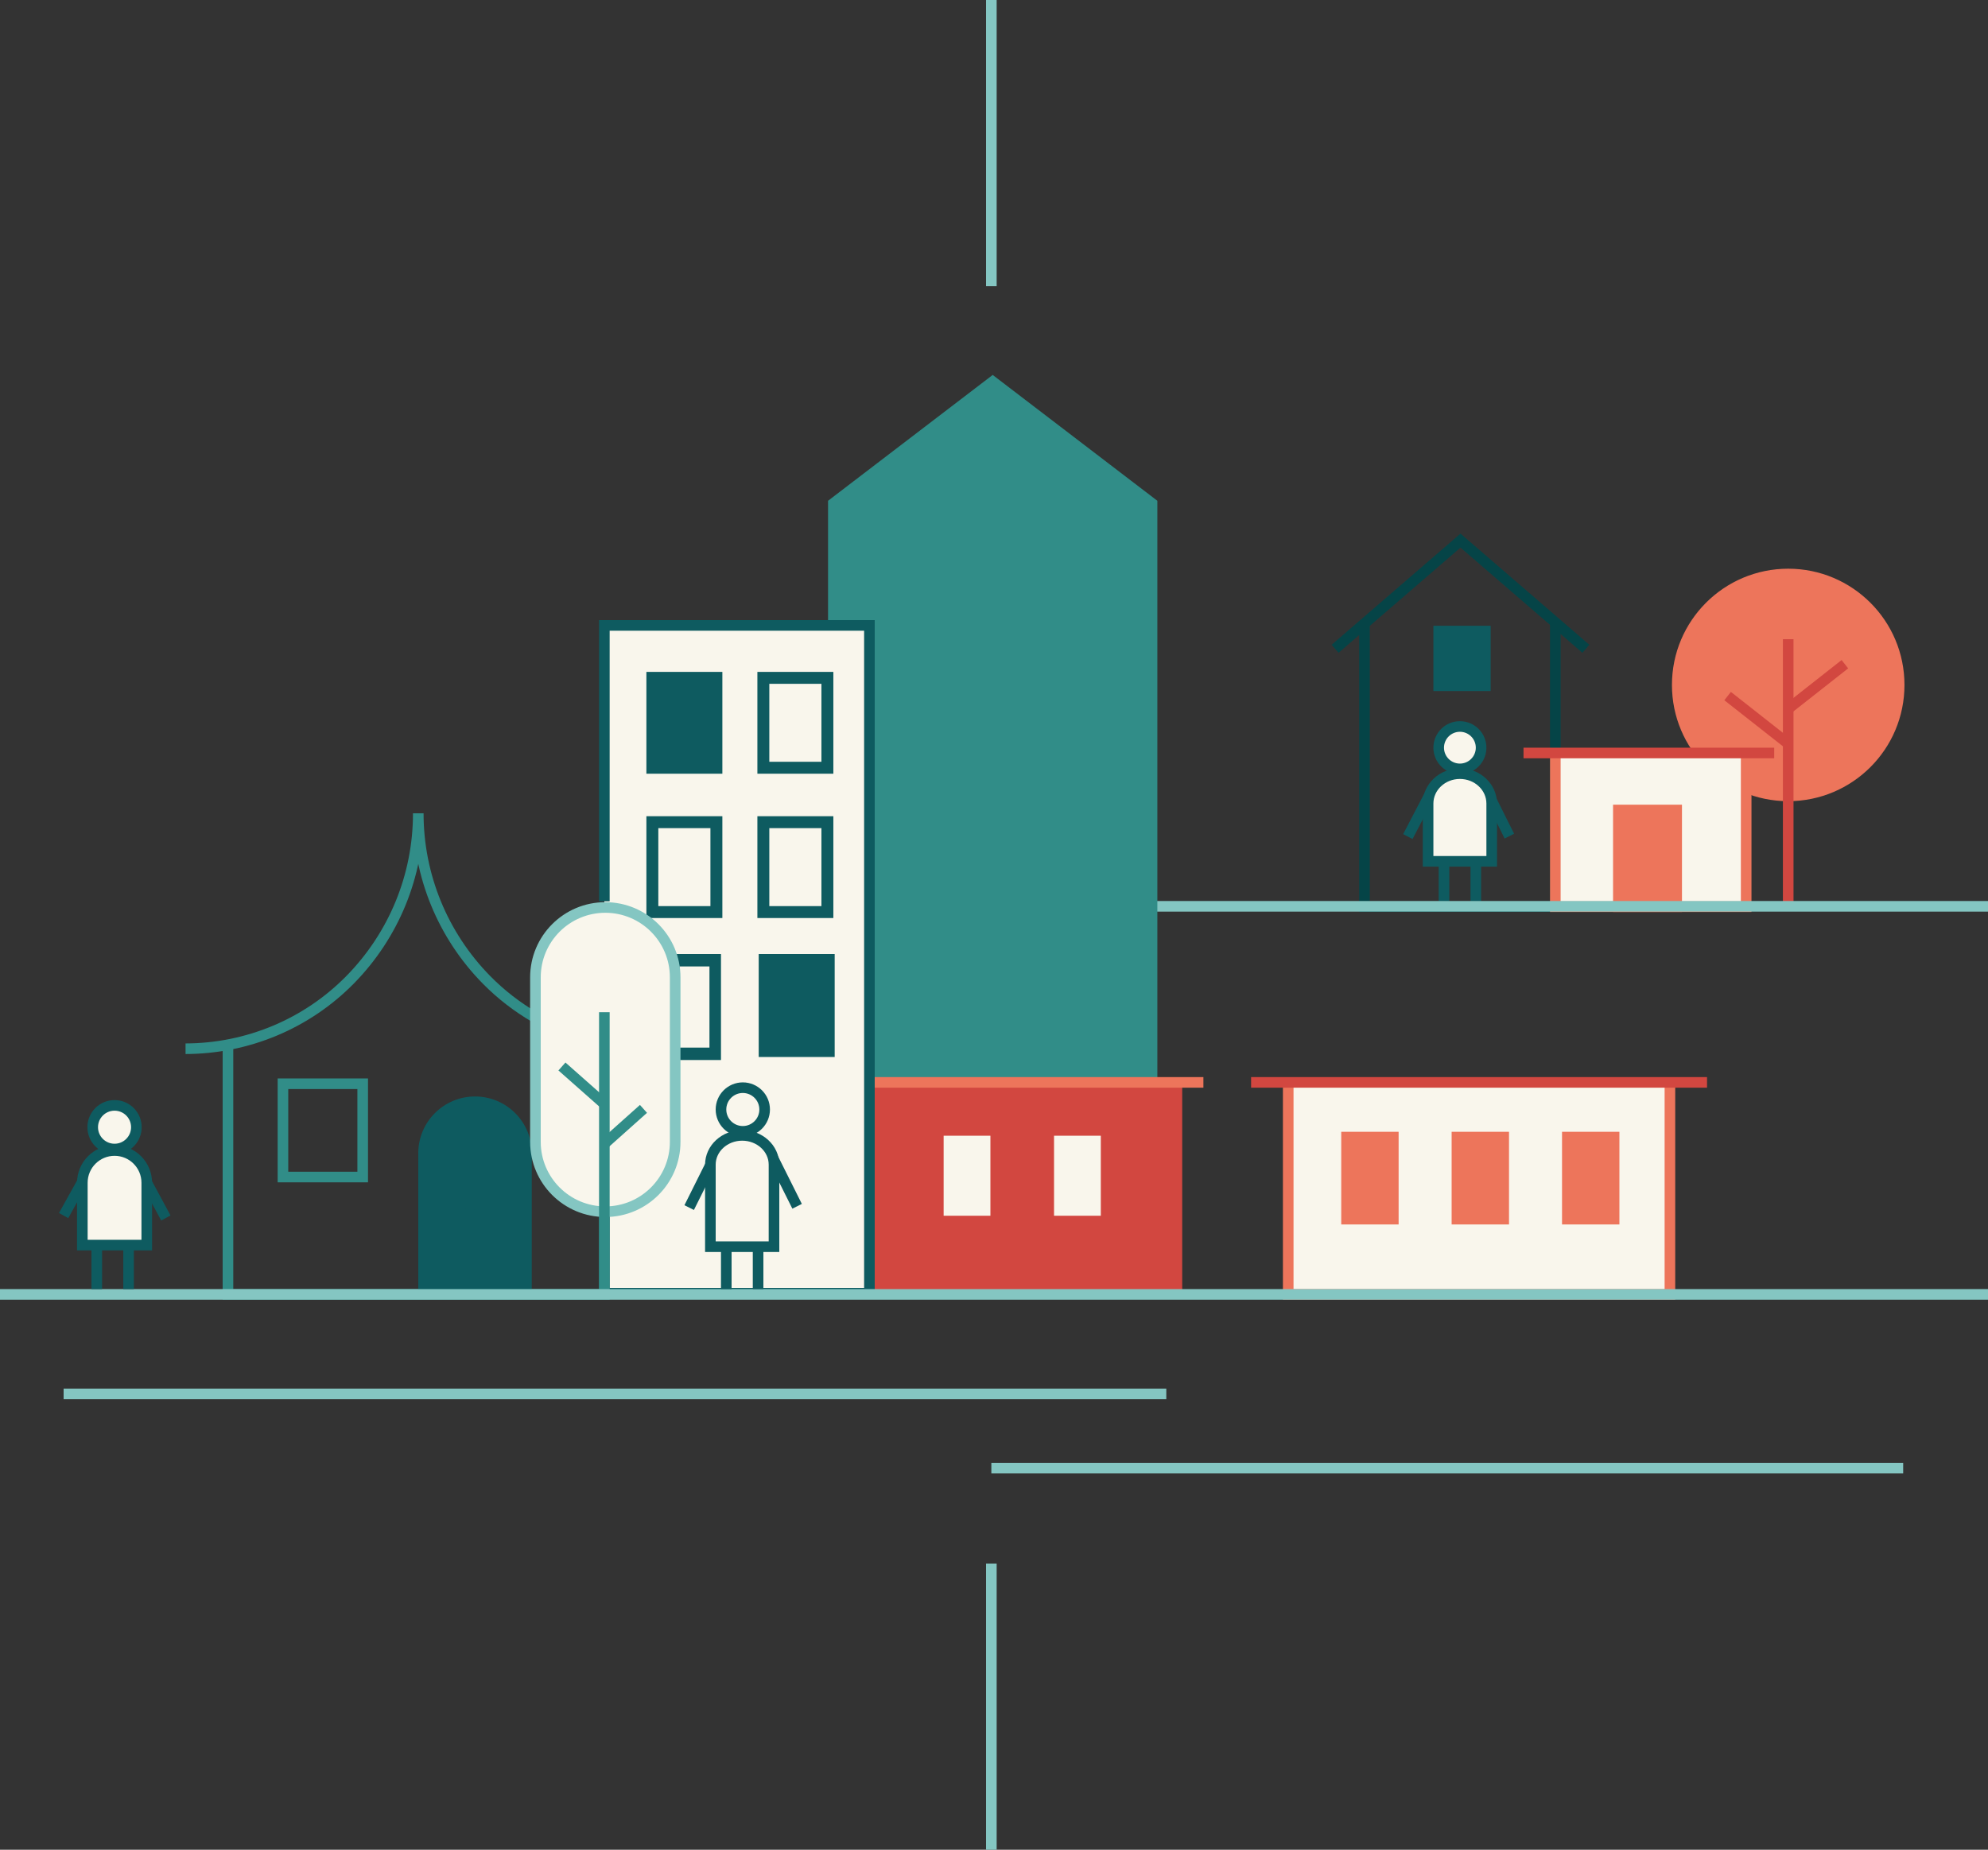 <svg width="375" height="349" viewBox="0 0 375 349" fill="none" xmlns="http://www.w3.org/2000/svg">
<rect x="0" y="0" width="375" height="349" fill="#333333" stroke="none"/>
<path d="M337.313 150.161C348.872 150.161 358.243 140.79 358.243 129.231C358.243 117.671 348.872 108.301 337.313 108.301C325.753 108.301 316.383 117.671 316.383 129.231C316.383 140.79 325.753 150.161 337.313 150.161Z" fill="#ED755B" stroke="#ED755B" stroke-width="2" stroke-miterlimit="10"/>
<path d="M337.312 170.552V144.442V120.602" stroke="#D24740" stroke-width="2" stroke-miterlimit="10"/>
<path d="M325.883 131.332L337.313 140.322" stroke="#D24740" stroke-width="2" stroke-miterlimit="10"/>
<path d="M337.312 133.73L348.003 125.32" stroke="#D24740" stroke-width="2" stroke-miterlimit="10"/>
<path d="M257.383 117.57V171.07H293.383V117.57" stroke="#054447" stroke-width="2" stroke-miterlimit="10"/>
<path d="M299.144 122.41L275.494 102L251.844 122.41" stroke="#054447" stroke-width="2" stroke-miterlimit="10"/>
<path d="M271.383 129.38V119.07H280.183V129.38H271.383Z" fill="#0E5B60" stroke="#0E5B60" stroke-width="2" stroke-miterlimit="10"/>
<path d="M293.383 142.07V171.07H329.383V142.07" fill="#F9F6EC"/>
<path d="M293.383 142.07V171.07H329.383V142.07" stroke="#ED755B" stroke-width="2" stroke-miterlimit="10"/>
<path d="M334.673 142.07H287.383H334.673Z" fill="#D24740"/>
<path d="M334.673 142.07H287.383" stroke="#D24740" stroke-width="2" stroke-miterlimit="10"/>
<path d="M316.273 152.824H305.273V171.07H316.273V152.824Z" fill="#ED755B" stroke="#ED755B" stroke-width="2" stroke-miterlimit="10"/>
<path d="M270.051 149.231L265.567 157.841" stroke="#0E5B60" stroke-width="2" stroke-miterlimit="10"/>
<path d="M280.38 149.07L284.715 157.756" stroke="#0E5B60" stroke-width="2" stroke-miterlimit="10"/>
<path d="M275.383 145.07C277.592 145.07 279.383 143.279 279.383 141.07C279.383 138.861 277.592 137.07 275.383 137.07C273.174 137.07 271.383 138.861 271.383 141.07C271.383 143.279 273.174 145.07 275.383 145.07Z" fill="#F9F6EC" stroke="#0E5B60" stroke-width="2" stroke-miterlimit="10"/>
<path d="M275.387 145.969C272.07 145.969 269.383 148.492 269.383 151.607V162.511H281.383V151.607C281.383 148.492 278.696 145.969 275.378 145.969H275.387Z" fill="#F9F6EC" stroke="#0E5B60" stroke-width="2" stroke-miterlimit="10"/>
<path d="M272.383 162.07L272.383 170.07" stroke="#0E5B60" stroke-width="2" stroke-miterlimit="10"/>
<path d="M278.383 162.07L278.383 170.07" stroke="#0E5B60" stroke-width="2" stroke-miterlimit="10"/>
<path d="M378 171L208 171" stroke="#84C6C2" stroke-width="2" stroke-miterlimit="10"/>
<path d="M157.195 94.98L187.255 72L217.315 94.98V243.7H157.195V94.98Z" fill="#318D88" stroke="#318D88" stroke-width="2" stroke-miterlimit="10"/>
<path d="M164 204.219V243.219H222V204.219" fill="#D24740"/>
<path d="M164 204.219V243.219H222V204.219" stroke="#D24740" stroke-width="2" stroke-miterlimit="10"/>
<path d="M227 204.219L161 204.219L227 204.219Z" fill="#D24740"/>
<path d="M227 204.219L161 204.219" stroke="#ED755B" stroke-width="2" stroke-miterlimit="10"/>
<path d="M186.824 214.283H178V229.38H186.824V214.283Z" fill="#F9F6EC"/>
<path d="M207.648 214.283H198.824V229.38H207.648V214.283Z" fill="#F9F6EC"/>
<path d="M243 204.219V244.219H315V204.219" fill="#F9F6EC"/>
<path d="M243 204.219V244.219H315V204.219" stroke="#ED755B" stroke-width="2" stroke-miterlimit="10"/>
<path d="M322 204.219H236H322Z" fill="#D24740"/>
<path d="M322 204.219H236" stroke="#D24740" stroke-width="2" stroke-miterlimit="10"/>
<path d="M262.824 214.541H254V230.025H262.824V214.541Z" fill="#ED755B" stroke="#ED755B" stroke-width="2" stroke-miterlimit="10"/>
<path d="M283.648 214.541H274.824V230.025H283.648V214.541Z" fill="#ED755B" stroke="#ED755B" stroke-width="2" stroke-miterlimit="10"/>
<path d="M304.472 214.541H295.648V230.025H304.472V214.541Z" fill="#ED755B" stroke="#ED755B" stroke-width="2" stroke-miterlimit="10"/>
<path d="M100.95 191.979C97.59 190.029 94.49 187.639 91.76 184.859C83.5 176.459 78.89 165.189 78.9 153.449C78.92 165.189 74.3 176.459 66.04 184.859C62 188.969 57.17 192.239 51.84 194.469C46.51 196.699 40.78 197.859 35 197.869" stroke="#318D88" stroke-width="2" stroke-miterlimit="10"/>
<path d="M43 197.219V244.219H114V197.219" stroke="#318D88" stroke-width="2" stroke-miterlimit="10"/>
<path d="M53.375 222.077V204.477H68.415V222.077H53.375Z" stroke="#318D88" stroke-width="2" stroke-miterlimit="10"/>
<path d="M78.898 243.7V217.59H100.308V243.7" fill="#0E5B60"/>
<path d="M114 170.05V118H164V244H114V226.314" fill="#F9F6EC"/>
<path d="M114 170.05V118H164V244H114V226.314" stroke="#0E5B60" stroke-width="2" stroke-miterlimit="10"/>
<path d="M89.608 228.299C95.523 228.299 100.318 223.504 100.318 217.589C100.318 211.674 95.523 206.879 89.608 206.879C83.693 206.879 78.898 211.674 78.898 217.589C78.898 223.504 83.693 228.299 89.608 228.299Z" fill="#0E5B60"/>
<path d="M134.01 156.25V170.96H124.18V156.25H134.01ZM136.26 154H121.93V173.21H136.26V154Z" fill="#0E5B60"/>
<path d="M133.826 182.343V197.657H128.174V182.343H133.826ZM136 180H126V200H136V180Z" fill="#0E5B60"/>
<path d="M154.947 156.25V170.96H145.117V156.25H154.947ZM157.197 154H142.867V173.21H157.197V154Z" fill="#0E5B60"/>
<path d="M124.062 143.851V128.891H134.143V143.851H124.062Z" fill="#0E5B60" stroke="#0E5B60" stroke-width="2"/>
<path d="M135.01 129.02V128.02H134.01H124.18H123.18V129.02V143.73V144.73H124.18H134.01H135.01V143.73V129.02ZM122.93 144.98V127.77H135.26V144.98H122.93Z" fill="#0E5B60" stroke="#0E5B60" stroke-width="2"/>
<path d="M154.947 129.02V143.73H145.117V129.02H154.947ZM157.197 126.77H142.867V145.98H157.197V126.77Z" fill="#0E5B60"/>
<path d="M145.25 197.287V182.134H155.33V197.287H145.25Z" fill="#0E5B60" stroke="#0E5B60" stroke-width="2"/>
<path d="M156.197 182.276V181.276H155.197H145.367H144.367V182.276V197.153V198.153H145.367H155.197H156.197V197.153V182.276ZM144.117 198.429V181H156.447V198.429H144.117Z" fill="#0E5B60" stroke="#0E5B60" stroke-width="2"/>
<path d="M127.36 184.399C127.36 177.12 121.459 171.219 114.18 171.219C106.901 171.219 101 177.12 101 184.399V215.439C101 222.718 106.901 228.619 114.18 228.619C121.459 228.619 127.36 222.718 127.36 215.439V184.399Z" fill="#F9F6EC" stroke="#84C6C2" stroke-width="2" stroke-miterlimit="10"/>
<path d="M114 243.427V218.517V190.977" stroke="#318D88" stroke-width="2" stroke-miterlimit="10"/>
<path d="M121.38 209.219L114 215.809" stroke="#318D88" stroke-width="2" stroke-miterlimit="10"/>
<path d="M113.71 208.039L106 201.219" stroke="#318D88" stroke-width="2" stroke-miterlimit="10"/>
<path d="M-164 244.219L511 244.219" stroke="#84C6C2" stroke-width="2" stroke-miterlimit="10"/>
<path d="M220 263H12" stroke="#84C6C2" stroke-width="2" stroke-miterlimit="10"/>
<path d="M359 277L187 277" stroke="#84C6C2" stroke-width="2" stroke-miterlimit="10"/>
<path d="M16.566 221.129L12 229.347" stroke="#0E5B60" stroke-width="2" stroke-miterlimit="10"/>
<path d="M26.609 221.129L31.285 229.804" stroke="#0E5B60" stroke-width="2" stroke-miterlimit="10"/>
<path d="M21.607 216.795C23.881 216.795 25.725 214.951 25.725 212.677C25.725 210.402 23.881 208.559 21.607 208.559C19.332 208.559 17.488 210.402 17.488 212.677C17.488 214.951 19.332 216.795 21.607 216.795Z" fill="#F9F6EC" stroke="#0E5B60" stroke-width="2" stroke-miterlimit="10"/>
<path d="M21.604 217.074C24.964 217.074 27.685 219.795 27.685 223.156V234.917H15.531V223.156C15.531 219.795 18.252 217.074 21.613 217.074H21.604Z" fill="#F9F6EC" stroke="#0E5B60" stroke-width="2" stroke-miterlimit="10"/>
<path d="M24.254 235.219L24.254 243.219" stroke="#0E5B60" stroke-width="2" stroke-miterlimit="10"/>
<path d="M18.254 235.219L18.254 243.219" stroke="#0E5B60" stroke-width="2" stroke-miterlimit="10"/>
<path d="M145.675 218.219L150.359 227.597" stroke="#0E5B60" stroke-width="2" stroke-miterlimit="10"/>
<path d="M140.118 213.455C142.393 213.455 144.237 211.611 144.237 209.337C144.237 207.063 142.393 205.219 140.118 205.219C137.844 205.219 136 207.063 136 209.337C136 211.611 137.844 213.455 140.118 213.455Z" fill="#F9F6EC" stroke="#0E5B60" stroke-width="2" stroke-miterlimit="10"/>
<path d="M143 235.219L143 243.219" stroke="#0E5B60" stroke-width="2" stroke-miterlimit="10"/>
<path d="M137 235.219L137 243.219" stroke="#0E5B60" stroke-width="2" stroke-miterlimit="10"/>
<path d="M134.676 218.465L130 227.843" stroke="#0E5B60" stroke-width="2" stroke-miterlimit="10"/>
<path d="M139.995 214.219C143.313 214.219 146 216.688 146 219.738V235.219H134V219.738C134 216.688 136.687 214.219 140.004 214.219H139.995Z" fill="#F9F6EC" stroke="#0E5B60" stroke-width="2" stroke-miterlimit="10"/>
<path d="M187 54L187 0" stroke="#84C6C2" stroke-width="2" stroke-miterlimit="10"/>
<path d="M187 349L187 295" stroke="#84C6C2" stroke-width="2" stroke-miterlimit="10"/>
</svg>
